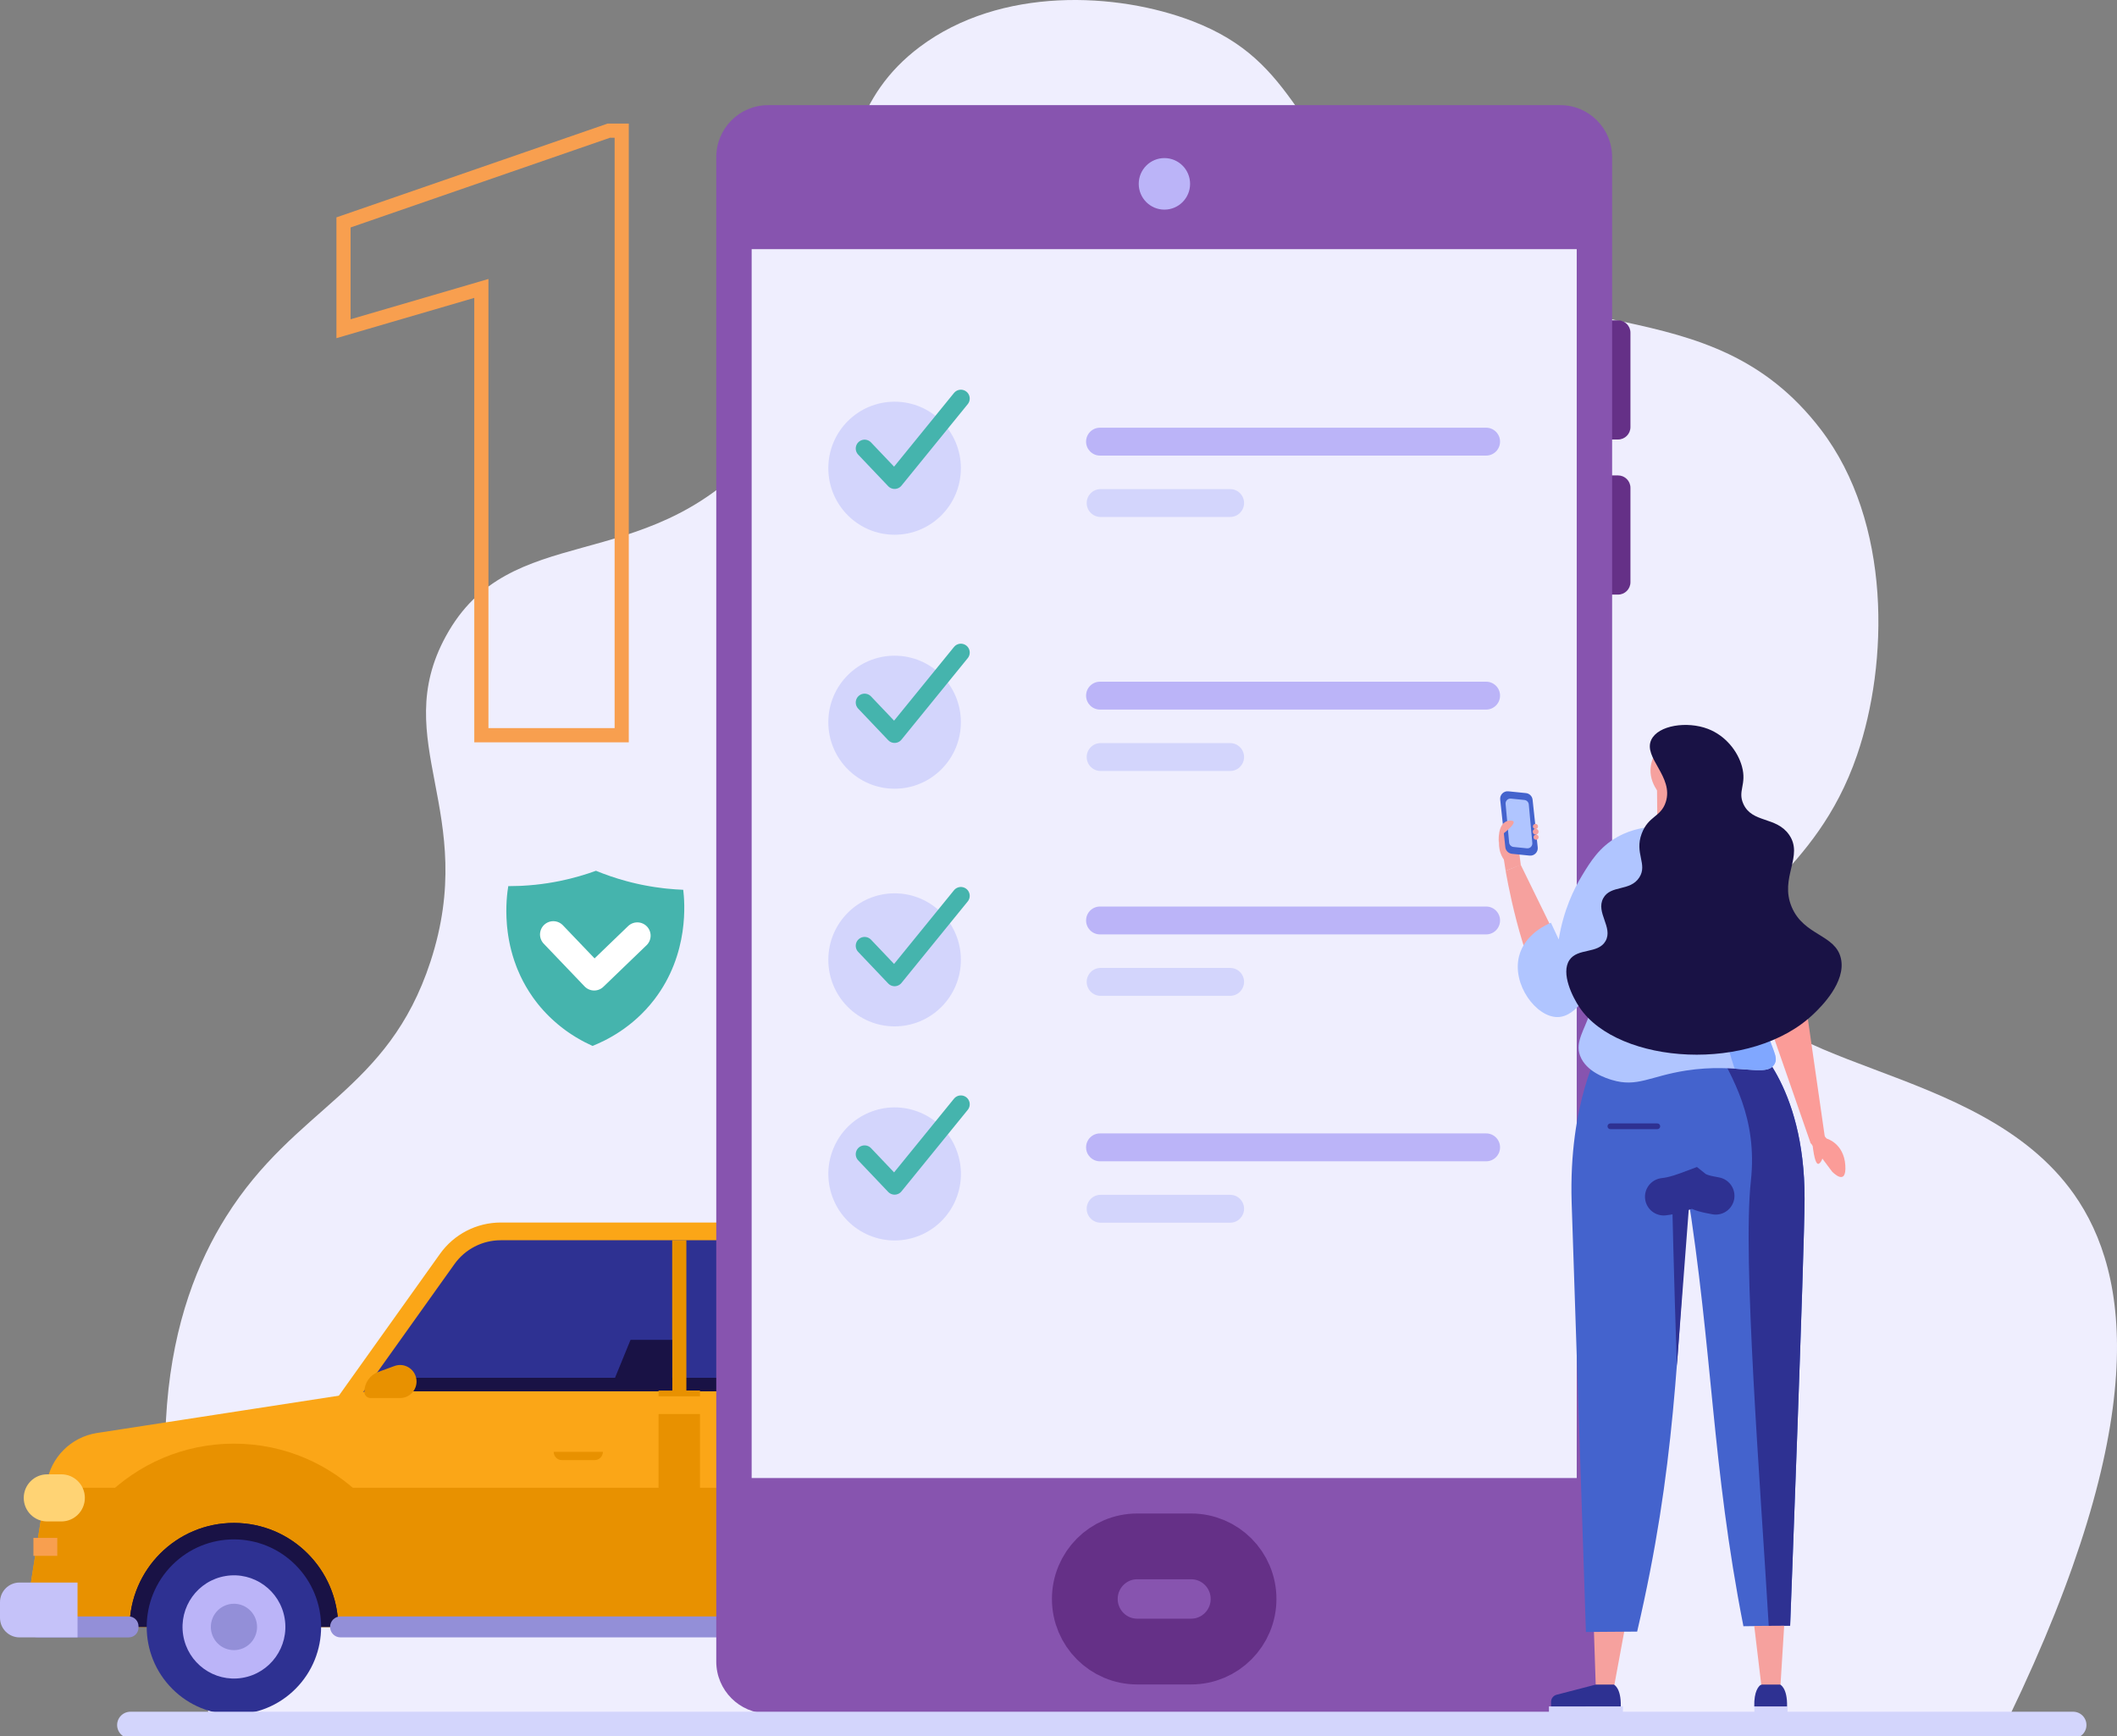 <svg width="239" height="196" viewBox="0 0 239 196" fill="none" xmlns="http://www.w3.org/2000/svg">
<rect x="0" y="0" width="239" height="196" fill="#808080" stroke="none"/>
<g clip-path="url(#clip0)">
<path d="M226.806 193.852C159.193 194.148 91.579 194.444 23.965 194.74C14.633 164.575 19.153 147.508 25.517 137.363C33.374 124.839 43.771 123.301 48.596 108.567C54.11 91.726 43.83 83.707 50.34 71.814C57.582 58.582 72.514 65.232 85.219 51.395C99.941 35.36 89.185 16.309 103.821 5.306C112.976 -1.575 126.157 -0.868 134.631 2.39C146.778 7.059 145.872 15.665 158.466 26.308C174.746 40.067 192.88 31.919 205.553 48.477C213.61 59.004 213.188 74.93 209.66 85.225C204.87 99.199 194.809 101.475 195.84 109.061C197.475 121.088 223.323 119.509 234.129 134.793C240.583 143.922 242.809 160.668 226.806 193.852Z" fill="#EFEEFE"/>
<path d="M38.828 158.271L49.871 142.626L54.526 139.012L88.227 139.218L98.091 141.439L103.513 152.59L105.029 158.271H38.828Z" fill="#2E3192"/>
<path d="M129.573 171.253C128.551 171.253 127.722 170.42 127.722 169.395V166.017C127.722 164.991 128.551 164.159 129.573 164.159C130.595 164.159 131.424 164.991 131.424 166.017V169.395C131.424 170.42 130.596 171.253 129.573 171.253Z" fill="#F89F4F"/>
<path d="M131.723 183.665L129.294 163.98C128.966 161.323 126.84 159.253 124.183 159.006L104.603 157.184L103.321 157.064H41.471L10.919 161.778C8.012 162.241 5.731 164.528 5.269 167.446L2.695 183.667H131.723V183.665Z" fill="#FBA617"/>
<path d="M129.785 167.959H5.189L2.695 183.666H131.723L129.785 167.959Z" fill="#E89100"/>
<path d="M26.409 162.976C15.023 162.976 5.793 172.239 5.793 183.665H47.025C47.025 172.239 37.796 162.976 26.409 162.976Z" fill="#E89100"/>
<path d="M107.528 162.976C96.143 162.976 86.912 172.239 86.912 183.665H128.144C128.144 172.239 118.914 162.976 107.528 162.976Z" fill="#CE3A5E"/>
<path d="M38.189 183.665C38.143 177.174 32.887 171.927 26.409 171.927C19.931 171.927 14.675 177.174 14.629 183.665H38.189Z" fill="#191245"/>
<path d="M38.189 183.665C38.143 177.174 32.887 171.927 26.409 171.927C19.931 171.927 14.675 177.174 14.629 183.665H38.189Z" fill="#191245"/>
<path d="M33.369 190.651C37.214 186.792 37.214 180.537 33.369 176.678C29.524 172.82 23.291 172.82 19.446 176.678C15.601 180.537 15.601 186.792 19.446 190.651C23.291 194.509 29.524 194.509 33.369 190.651Z" fill="#2E3192"/>
<path d="M27.342 189.419C30.507 188.903 32.656 185.91 32.143 182.734C31.629 179.558 28.647 177.401 25.482 177.916C22.317 178.432 20.167 181.425 20.681 184.601C21.195 187.777 24.177 189.934 27.342 189.419Z" fill="#BBB4F8"/>
<path d="M28.822 184.671C29.373 183.335 28.741 181.803 27.41 181.25C26.079 180.697 24.553 181.331 24.002 182.667C23.451 184.003 24.083 185.534 25.414 186.087C26.745 186.641 28.271 186.006 28.822 184.671Z" fill="#938FD8"/>
<path d="M119.306 183.665C119.26 177.174 114.004 171.927 107.526 171.927C101.048 171.927 95.792 177.174 95.746 183.665H119.306Z" fill="#191245"/>
<path d="M114.487 190.651C118.332 186.792 118.332 180.537 114.487 176.678C110.642 172.82 104.409 172.82 100.564 176.678C96.719 180.537 96.719 186.792 100.564 190.651C104.409 194.509 110.642 194.509 114.487 190.651Z" fill="#2E3192"/>
<path d="M111.63 187.784C113.897 185.509 113.897 181.82 111.63 179.545C109.363 177.269 105.687 177.269 103.42 179.545C101.152 181.82 101.152 185.509 103.42 187.784C105.687 190.06 109.363 190.06 111.63 187.784Z" fill="#BBB4F8"/>
<path d="M109.369 185.516C110.388 184.493 110.388 182.836 109.369 181.814C108.351 180.791 106.699 180.791 105.68 181.814C104.662 182.836 104.662 184.493 105.68 185.516C106.699 186.538 108.351 186.538 109.369 185.516Z" fill="#938FD8"/>
<path d="M95.578 182.483H38.442C37.791 182.483 37.265 183.012 37.265 183.665C37.265 184.318 37.791 184.847 38.442 184.847H95.578C96.229 184.847 96.756 184.318 96.756 183.665C96.756 183.012 96.229 182.483 95.578 182.483Z" fill="#938FD8"/>
<path d="M14.53 182.483H4.252C3.638 182.483 3.142 182.982 3.142 183.597V183.736C3.142 184.351 3.638 184.85 4.252 184.85H14.528C15.142 184.85 15.638 184.351 15.638 183.736V183.597C15.638 182.982 15.142 182.483 14.53 182.483Z" fill="#938FD8"/>
<path d="M119.307 182.483H131.705C132.356 182.483 132.883 183.012 132.883 183.665C132.883 184.318 132.356 184.847 131.705 184.847H119.307C118.657 184.847 118.13 184.318 118.13 183.665C118.13 183.012 118.657 182.483 119.307 182.483Z" fill="#938FD8"/>
<path d="M63.434 164.834H67.137C67.648 164.834 68.063 164.418 68.063 163.905H62.509C62.509 164.418 62.923 164.834 63.434 164.834Z" fill="#E89100"/>
<path d="M86.575 164.834H90.278C90.789 164.834 91.203 164.418 91.203 163.905H85.649C85.649 164.418 86.063 164.834 86.575 164.834Z" fill="#CE3A5E"/>
<path d="M6.929 171.758H5.331C3.867 171.758 2.681 170.568 2.681 169.099C2.681 167.629 3.867 166.439 5.331 166.439H6.93C8.394 166.439 9.58 167.629 9.58 169.099C9.58 170.568 8.393 171.758 6.929 171.758Z" fill="#FFD374"/>
<path d="M6.467 173.616H3.773V175.643H6.467V173.616Z" fill="#F89F4F"/>
<path d="M131.426 173.616H128.732V175.643H131.426V173.616Z" fill="#F89F4F"/>
<path d="M43.676 157.066H102.226L101.542 155.544H44.833L43.676 157.066Z" fill="#191245"/>
<path d="M77.487 140.007H75.888V157.488H77.487V140.007Z" fill="#E89100"/>
<path d="M8.753 184.849H2.207C0.988 184.849 0 183.858 0 182.634V180.87C0 179.646 0.988 178.655 2.207 178.655H8.753V184.849Z" fill="#C5C2F9"/>
<path d="M126.285 184.849H131.817C132.952 184.849 133.872 183.925 133.872 182.787V180.718C133.872 179.58 132.952 178.657 131.817 178.657H126.285V184.849Z" fill="#C5C2F9"/>
<path d="M76.686 156.98V170.829" stroke="#E89100" stroke-width="4.676" stroke-miterlimit="10"/>
<path d="M68.844 156.981L71.184 151.26H75.888V156.981H68.844Z" fill="#191245"/>
<path d="M95.948 157.407L98.289 151.686H102.992L103.563 157.407H95.948Z" fill="#191245"/>
<path d="M38.719 158.632L50.487 142.132C51.883 140.173 54.136 139.012 56.536 139.012H91.018C95.55 139.012 99.573 141.92 101.009 146.232L105.137 158.632H38.719Z" stroke="#FBA617" stroke-width="2" stroke-miterlimit="10" stroke-linecap="round" stroke-linejoin="round"/>
<path d="M44.529 154.211L42.702 154.883C41.761 155.23 41.136 156.128 41.136 157.134C41.136 157.515 41.444 157.825 41.824 157.825H45.169C46.194 157.825 47.026 156.989 47.026 155.961C47.025 154.666 45.741 153.766 44.529 154.211Z" fill="#E89100"/>
<path d="M77.133 100.448H77.104C76.54 100.424 75.934 100.384 75.293 100.318C75.178 100.306 75.063 100.293 74.946 100.28C74.913 100.276 74.881 100.273 74.848 100.268C74.559 100.234 74.261 100.195 73.959 100.149C73.92 100.143 73.879 100.137 73.839 100.13C73.724 100.112 73.606 100.094 73.489 100.073C73.448 100.066 73.407 100.06 73.365 100.053C73.211 100.027 73.056 100 72.898 99.969C72.742 99.941 72.585 99.909 72.428 99.877C72.382 99.867 72.336 99.858 72.29 99.848C72.172 99.823 72.053 99.797 71.932 99.77C71.884 99.76 71.838 99.748 71.791 99.738C71.628 99.701 71.465 99.663 71.301 99.621C71.111 99.574 70.924 99.526 70.738 99.475C69.445 99.127 68.291 98.718 67.282 98.304C66.99 98.411 66.684 98.516 66.368 98.619C65.736 98.825 65.056 99.022 64.332 99.201C63.971 99.29 63.597 99.374 63.214 99.454C62.246 99.652 61.324 99.789 60.453 99.88C60.195 99.907 59.942 99.93 59.694 99.949C59.464 99.968 59.236 99.982 59.014 99.994C58.899 100 58.786 100.006 58.673 100.011C58.223 100.03 57.792 100.039 57.382 100.039C57.281 100.659 57.052 102.275 57.227 104.368C57.232 104.438 57.238 104.509 57.245 104.579C57.265 104.792 57.29 105.008 57.319 105.23C57.337 105.377 57.359 105.526 57.383 105.677C57.494 106.379 57.654 107.118 57.879 107.876C57.936 108.068 57.997 108.263 58.063 108.458C58.139 108.684 58.22 108.909 58.309 109.137C58.348 109.237 58.388 109.338 58.429 109.438C58.528 109.679 58.634 109.922 58.748 110.165C59.125 110.968 59.586 111.775 60.149 112.573C60.237 112.696 60.325 112.817 60.414 112.935C60.44 112.97 60.466 113.003 60.492 113.038C60.559 113.126 60.627 113.213 60.694 113.299C60.72 113.331 60.745 113.363 60.769 113.395C60.86 113.506 60.951 113.617 61.043 113.724C61.051 113.734 61.06 113.744 61.07 113.755C61.154 113.851 61.239 113.947 61.322 114.041C61.349 114.071 61.377 114.101 61.406 114.132C61.476 114.21 61.548 114.286 61.62 114.361C61.645 114.387 61.669 114.413 61.694 114.439C61.787 114.536 61.881 114.631 61.976 114.724C61.99 114.738 62.004 114.751 62.019 114.766C62.099 114.845 62.18 114.922 62.262 114.998C62.289 115.024 62.318 115.05 62.346 115.076C62.42 115.146 62.494 115.212 62.569 115.279C62.59 115.299 62.612 115.318 62.635 115.338C62.73 115.422 62.825 115.503 62.919 115.584C62.936 115.598 62.955 115.612 62.972 115.628C63.05 115.693 63.127 115.757 63.205 115.819C63.232 115.841 63.26 115.862 63.286 115.884C63.362 115.945 63.438 116.004 63.514 116.063C63.532 116.076 63.55 116.091 63.568 116.105C63.661 116.176 63.755 116.245 63.847 116.313C63.866 116.328 63.885 116.341 63.903 116.354C63.978 116.407 64.052 116.46 64.126 116.511C64.151 116.528 64.177 116.546 64.201 116.563C64.28 116.616 64.358 116.67 64.436 116.722C64.447 116.729 64.459 116.738 64.472 116.745C64.562 116.804 64.65 116.862 64.74 116.918C64.758 116.93 64.777 116.942 64.796 116.953C64.866 116.996 64.935 117.04 65.004 117.082C65.016 117.089 65.029 117.098 65.04 117.105C65.762 117.541 66.404 117.856 66.893 118.076C68.422 117.466 71.422 116.017 73.853 112.86C77.853 107.664 77.293 101.777 77.133 100.448Z" fill="#45B4AD"/>
<path d="M62.465 105.494L67.08 110.32L71.952 105.628" stroke="white" stroke-width="3" stroke-miterlimit="10" stroke-linecap="round" stroke-linejoin="round"/>
<path d="M182.673 49.616H181.91V36.162H182.673C183.445 36.162 184.07 36.789 184.07 37.563V48.215C184.07 48.989 183.443 49.616 182.673 49.616Z" fill="#653087"/>
<path d="M182.673 67.126H181.91V53.671H182.673C183.445 53.671 184.07 54.298 184.07 55.073V65.724C184.07 66.497 183.443 67.126 182.673 67.126Z" fill="#653087"/>
<path d="M86.711 193.44H176.154C179.382 193.44 182.001 190.812 182.001 187.572V17.738C182.001 14.498 179.382 11.87 176.154 11.87H86.711C83.482 11.87 80.863 14.498 80.863 17.738V187.572C80.863 190.812 83.482 193.44 86.711 193.44Z" fill="#8754AF"/>
<path d="M84.859 166.858H178.006L178.006 28.128H84.859L84.859 166.858Z" fill="#EFEEFE"/>
<path d="M131.457 23.665C133.058 23.665 134.356 22.363 134.356 20.756C134.356 19.149 133.058 17.846 131.457 17.846C129.856 17.846 128.558 19.149 128.558 20.756C128.558 22.363 129.856 23.665 131.457 23.665Z" fill="#BBB4F8"/>
<path d="M134.477 174.574H128.386C125.119 174.574 122.471 177.232 122.471 180.51C122.471 183.788 125.119 186.447 128.386 186.447H134.477C137.743 186.447 140.392 183.788 140.392 180.51C140.392 177.231 137.744 174.574 134.477 174.574Z" stroke="#653087" stroke-width="7.425" stroke-miterlimit="10" stroke-linecap="round" stroke-linejoin="round"/>
<path d="M14.723 194.74H234.051" stroke="#D3D5FC" stroke-width="3" stroke-miterlimit="10" stroke-linecap="round"/>
<path d="M167.782 51.431H124.182C123.317 51.431 122.614 50.727 122.614 49.857C122.614 48.989 123.315 48.284 124.182 48.284H167.782C168.647 48.284 169.35 48.988 169.35 49.857C169.348 50.726 168.647 51.431 167.782 51.431Z" fill="#BBB4F8"/>
<path d="M138.882 58.362H124.25C123.385 58.362 122.683 57.659 122.683 56.789C122.683 55.921 123.384 55.216 124.25 55.216H138.882C139.747 55.216 140.45 55.919 140.45 56.789C140.448 57.657 139.747 58.362 138.882 58.362Z" fill="#D3D5FC"/>
<path d="M167.782 80.105H124.182C123.317 80.105 122.614 79.401 122.614 78.532C122.614 77.663 123.315 76.959 124.182 76.959H167.782C168.647 76.959 169.35 77.662 169.35 78.532C169.348 79.4 168.647 80.105 167.782 80.105Z" fill="#BBB4F8"/>
<path d="M138.882 87.037H124.25C123.385 87.037 122.683 86.333 122.683 85.463C122.683 84.595 123.384 83.89 124.25 83.89H138.882C139.747 83.89 140.45 84.594 140.45 85.463C140.448 86.332 139.747 87.037 138.882 87.037Z" fill="#D3D5FC"/>
<path d="M167.782 105.486H124.182C123.317 105.486 122.614 104.783 122.614 103.913C122.614 103.045 123.315 102.34 124.182 102.34H167.782C168.647 102.34 169.35 103.043 169.35 103.913C169.348 104.783 168.647 105.486 167.782 105.486Z" fill="#BBB4F8"/>
<path d="M138.882 112.42H124.25C123.385 112.42 122.683 111.716 122.683 110.846C122.683 109.978 123.384 109.273 124.25 109.273H138.882C139.747 109.273 140.45 109.977 140.45 110.846C140.448 111.714 139.747 112.42 138.882 112.42Z" fill="#D3D5FC"/>
<path d="M167.782 131.1H124.182C123.317 131.1 122.614 130.396 122.614 129.526C122.614 128.658 123.315 127.953 124.182 127.953H167.782C168.647 127.953 169.35 128.657 169.35 129.526C169.348 130.396 168.647 131.1 167.782 131.1Z" fill="#BBB4F8"/>
<path d="M138.882 138.032H124.25C123.385 138.032 122.683 137.329 122.683 136.459C122.683 135.591 123.384 134.886 124.25 134.886H138.882C139.747 134.886 140.45 135.589 140.45 136.459C140.448 137.327 139.747 138.032 138.882 138.032Z" fill="#D3D5FC"/>
<path d="M100.996 60.367C105.129 60.367 108.479 57.005 108.479 52.857C108.479 48.71 105.129 45.348 100.996 45.348C96.864 45.348 93.514 48.71 93.514 52.857C93.514 57.005 96.864 60.367 100.996 60.367Z" fill="#D3D5FC"/>
<path d="M97.61 50.634L100.996 54.196L108.478 44.994" stroke="#45B4AD" stroke-width="2" stroke-miterlimit="10" stroke-linecap="round" stroke-linejoin="round"/>
<path d="M100.996 89.04C105.129 89.04 108.479 85.678 108.479 81.531C108.479 77.384 105.129 74.022 100.996 74.022C96.864 74.022 93.514 77.384 93.514 81.531C93.514 85.678 96.864 89.04 100.996 89.04Z" fill="#D3D5FC"/>
<path d="M108.478 73.668L100.996 82.87L97.61 79.308" stroke="#45B4AD" stroke-width="2" stroke-miterlimit="10" stroke-linecap="round" stroke-linejoin="round"/>
<path d="M100.996 115.868C105.129 115.868 108.479 112.506 108.479 108.359C108.479 104.211 105.129 100.849 100.996 100.849C96.864 100.849 93.514 104.211 93.514 108.359C93.514 112.506 96.864 115.868 100.996 115.868Z" fill="#D3D5FC"/>
<path d="M107.914 135.401C109.496 131.569 107.683 127.176 103.864 125.589C100.046 124.002 95.669 125.821 94.087 129.653C92.506 133.485 94.319 137.877 98.137 139.465C101.955 141.052 106.333 139.232 107.914 135.401Z" fill="#D3D5FC"/>
<path d="M97.61 130.304L100.996 133.866L108.478 124.664" stroke="#45B4AD" stroke-width="2" stroke-miterlimit="10" stroke-linecap="round" stroke-linejoin="round"/>
<path d="M97.61 106.772L100.996 110.335L108.478 101.132" stroke="#45B4AD" stroke-width="2" stroke-miterlimit="10" stroke-linecap="round" stroke-linejoin="round"/>
<path d="M179.942 184.008L180.171 190.834L182.146 190.799L183.39 184.079L179.942 184.008Z" fill="#F6A19E"/>
<path d="M174.869 193.439H183.219V192.638H174.869V193.439Z" fill="#D3D5FC"/>
<path d="M182.195 190.175C182.195 190.175 183.026 190.513 182.98 192.638H175.108V192.13C175.108 191.75 175.365 191.419 175.73 191.324L180.163 190.175H182.195Z" fill="#2E3192"/>
<path d="M197.589 117.399C197.589 117.399 203.756 122.267 203.728 135.338C203.715 141.192 202.1 183.528 202.1 183.528L196.824 183.588C193.232 165.288 193.396 152.762 190.429 134.151C190.004 134.09 187.171 134.246 186.794 133.801C185.968 132.826 186.774 131.125 186.757 130.377C186.688 127.384 186.667 120.539 186.862 118.016C189.249 118.213 195.348 117.619 197.589 117.399Z" fill="#4463CD"/>
<path d="M184.827 184.194C189.193 165.446 189.266 153.381 190.671 134.465C190.35 130.481 189.347 122.04 189.026 118.055L180.661 118.285C180.661 118.285 177.078 124.449 177.432 135.754C177.586 140.66 179.044 184.235 179.044 184.235" fill="#4463CD"/>
<path d="M203.728 135.337C203.758 122.267 197.589 117.398 197.589 117.398C197.484 117.408 197.368 117.42 197.247 117.431C197.235 117.433 197.224 117.434 197.211 117.434C197.159 117.438 197.107 117.444 197.054 117.449C197.031 117.451 197.006 117.453 196.982 117.456C196.792 117.475 196.589 117.493 196.372 117.514C196.359 117.515 196.346 117.516 196.333 117.518C196.272 117.524 196.209 117.529 196.147 117.535C196.118 117.538 196.091 117.541 196.062 117.542C195.997 117.548 195.932 117.554 195.865 117.561C195.84 117.564 195.814 117.566 195.79 117.568C195.46 117.599 195.11 117.631 194.746 117.662C194.73 117.664 194.716 117.665 194.7 117.667C194.617 117.674 194.532 117.681 194.447 117.688C194.425 117.69 194.405 117.693 194.383 117.694C194.3 117.701 194.217 117.709 194.132 117.716C194.11 117.717 194.087 117.72 194.065 117.722C193.88 117.737 193.694 117.752 193.504 117.768C195.57 121.629 198.446 126.173 197.664 133.339C196.714 142.059 198.709 167.127 199.683 183.551L202.098 183.524C202.1 183.527 203.715 141.19 203.728 135.337Z" fill="#2E3192"/>
<path d="M187.106 127.473H181.803C181.624 127.473 181.48 127.329 181.48 127.15C181.48 126.971 181.624 126.826 181.803 126.826H187.106C187.285 126.826 187.429 126.971 187.429 127.15C187.43 127.327 187.285 127.473 187.106 127.473Z" fill="#2E3192"/>
<path d="M187.826 135.102C189.007 134.972 190.101 134.561 191.195 134.149C191.879 134.698 192.836 134.835 193.698 135.003" stroke="#2E3192" stroke-width="4.229" stroke-miterlimit="10" stroke-linecap="round"/>
<path d="M188.767 134.972C188.767 134.972 188.974 144.257 189.309 154.178C189.309 154.178 190.507 138.57 190.851 133.941L188.767 134.972Z" fill="#2E3192"/>
<path d="M202.712 105.384L206.119 129.071H204.416L199.898 116.077L196.791 102.736L202.712 105.384Z" fill="#FB9C98"/>
<path d="M205.808 128.054L206.22 128.535C206.22 128.535 208.159 129.051 208.328 131.549C208.495 134.048 206.829 132.257 206.829 132.257L204.397 129.012L205.808 128.054Z" fill="#FB9C98"/>
<path d="M204.62 129.181C204.829 130.972 205.068 131.379 205.254 131.39C205.511 131.405 205.96 130.687 205.734 130.006C205.577 129.527 205.13 129.197 204.62 129.181Z" fill="#FB9C98"/>
<path d="M202.731 105.52C201.107 106.281 199.374 104.299 197.752 105.062L193.243 97.561C193.554 96.451 193.866 95.341 194.177 94.231C195.005 94.44 196.239 94.855 197.53 95.729C198.927 96.675 199.73 97.711 200.339 98.51C201.017 99.404 202.41 103.117 202.731 105.52Z" fill="#D3D5FC"/>
<path d="M187.098 91.847L187.061 88.23L190.64 88.055L190.686 92.094C190.765 92.826 191.654 93.405 192.35 93.635L193.608 94.052C193.475 95.17 192.338 97.716 191.25 97.88C189.187 98.192 186.63 94.695 185.466 93.616C186.233 93.402 187.048 92.646 187.098 91.847Z" fill="#F6A19E"/>
<path d="M192.349 93.636L193.607 94.053C193.6 94.11 193.592 94.169 193.58 94.231H186.066C185.84 93.987 185.638 93.775 185.467 93.616C186.044 93.454 186.649 92.987 186.934 92.425H190.782C191.039 92.999 191.762 93.441 192.349 93.636Z" fill="#F6A19E"/>
<path d="M190.651 84.355C190.779 84.449 191.758 85.181 192.004 86.448C192.331 88.132 191.294 90.398 189.6 90.589C187.977 90.771 186.473 88.972 186.344 87.26C186.228 85.743 187.17 83.978 188.552 83.719C189.525 83.539 190.384 84.163 190.651 84.355Z" fill="#F6A19E"/>
<path d="M171.731 96.457C171.931 94.854 171.812 94.449 171.652 94.399C171.432 94.329 170.886 94.858 170.938 95.5C170.973 95.949 171.291 96.333 171.731 96.457Z" fill="#FB9C98"/>
<path d="M169.98 98.305L169.781 97.04C169.626 96.817 169.388 96.418 169.29 95.872C169.244 95.614 169.049 94.517 169.709 93.916C170.176 93.493 170.989 93.386 171.188 93.659C171.254 93.75 171.247 93.876 171.221 93.986L171.692 97.655L169.98 98.305Z" fill="#F6A19E"/>
<path d="M169.489 94.197C169.489 94.197 170.626 92.865 172.026 93.38C173.425 93.896 171.447 96.066 171.447 96.066L169.489 94.197Z" fill="#F6A19E"/>
<path d="M179.515 99.084C178.904 99.846 178.232 100.817 177.617 102.008C176.739 103.711 176.277 105.288 176.024 106.502C174.576 103.542 173.126 100.582 171.678 97.62L169.98 98.305C169.98 98.305 171.642 108.46 174.856 113.171C175.228 113.715 176.006 113.776 176.467 113.304C177.977 111.761 179.962 108.039 181.958 103.575C182.605 102.126 182.51 99.807 181.402 99.101C180.829 98.735 180.066 98.891 179.515 99.084Z" fill="#F6A19E"/>
<path d="M181.933 104.511C182.513 103.529 182.968 102.616 183.226 101.867C184.693 97.609 185.092 93.738 185.092 93.738C185.092 93.738 181.052 94.332 178.83 98.997C178.296 100.118 176.172 104.946 176.025 106.502L181.933 104.511Z" fill="#F9E0D2"/>
<path d="M172.682 96.59L170.694 96.388C170.3 96.347 169.986 96.035 169.944 95.64L169.365 90.261C169.308 89.728 169.754 89.277 170.285 89.332L172.273 89.534C172.668 89.575 172.982 89.887 173.023 90.283L173.602 95.661C173.66 96.194 173.213 96.645 172.682 96.59Z" fill="#4463CD"/>
<path d="M172.386 95.768L170.869 95.614C170.606 95.586 170.398 95.376 170.374 95.112L169.975 90.759C169.943 90.411 170.236 90.121 170.581 90.157L172.098 90.311C172.362 90.339 172.569 90.548 172.594 90.813L172.992 95.166C173.024 95.512 172.733 95.803 172.386 95.768Z" fill="#B0C5FF"/>
<path d="M169.211 95.185C169.211 95.185 168.954 92.775 170.396 92.646C171.838 92.518 169.673 94.146 169.673 94.146L169.211 95.185Z" fill="#F6A19E"/>
<path d="M173.063 93.246C173.092 93.088 173.243 92.984 173.4 93.013C173.557 93.042 173.661 93.194 173.632 93.351C173.603 93.509 173.452 93.613 173.295 93.584C173.138 93.555 173.035 93.403 173.063 93.246Z" fill="#F6A19E"/>
<path d="M173.133 94.46C173.162 94.303 173.313 94.199 173.47 94.228C173.627 94.257 173.731 94.409 173.702 94.566C173.673 94.724 173.522 94.828 173.365 94.799C173.207 94.77 173.103 94.618 173.133 94.46Z" fill="#F6A19E"/>
<path d="M173.048 93.832C173.081 93.653 173.253 93.535 173.432 93.568C173.61 93.601 173.728 93.775 173.695 93.954C173.662 94.133 173.49 94.251 173.311 94.218C173.133 94.185 173.014 94.013 173.048 93.832Z" fill="#F6A19E"/>
<path d="M190.139 86.957C190.101 86.521 190.424 86.138 190.858 86.101C191.293 86.063 191.675 86.387 191.712 86.823C191.75 87.259 191.427 87.642 190.992 87.68C190.558 87.716 190.176 87.392 190.139 86.957Z" fill="#F6A19E"/>
<path d="M198.045 183.554L198.861 190.381H201L201.426 183.534L198.045 183.554Z" fill="#F6A19E"/>
<path d="M201.613 192.049C201.554 191.442 201.31 191.002 201.166 190.779C201.166 190.779 199.972 191.48 198.766 190.779C198.626 190.957 198.301 191.421 198.259 192.091C198.233 192.516 198.331 192.855 198.407 193.056C199.448 193.056 200.488 193.056 201.528 193.056C201.59 192.828 201.655 192.475 201.613 192.049Z" fill="#F95F6A"/>
<path d="M198.065 193.439H201.805V192.638H198.065V193.439Z" fill="#D3D5FC"/>
<path d="M200.967 190.175H198.936L198.753 190.223C198.547 190.37 198.01 190.919 198.048 192.638H199.9H201.753C201.796 190.512 200.967 190.175 200.967 190.175Z" fill="#2E3192"/>
<path d="M190.337 120.858C186.276 121.488 184.841 122.788 181.975 121.917C181.4 121.742 179.068 121.033 178.38 119.172C177.803 117.61 178.923 116.19 179.435 114.506C181.081 109.095 181.556 104.978 181.691 103.555C181.691 103.555 181.764 103.018 181.741 103.015C181.727 103.013 181.897 106.963 180.178 110.466C179.602 111.639 178.052 114.8 175.841 114.819C173.437 114.839 170.663 111.147 171.503 107.917C172.154 105.416 174.705 104.329 175.093 104.172C175.387 104.799 175.679 105.427 175.973 106.054C176.517 102.719 177.715 100.32 178.567 98.907C179.575 97.234 180.572 95.627 182.582 94.495C184.31 93.523 185.995 93.347 186.997 93.328C188.512 93.419 190.026 93.509 191.54 93.6C194.928 93.802 197.597 96.586 197.653 99.991C197.702 102.918 197.85 106.454 198.233 109.643C198.57 112.457 198.738 113.864 199.172 115.438C200.017 118.515 200.811 119.26 200.343 120.114C199.468 121.71 196.226 119.945 190.337 120.858Z" fill="#B0C5FF"/>
<path d="M193.497 94.017C194.929 94.269 197.205 94.897 199.129 96.7C201.265 98.701 201.897 101.144 202.978 105.553C203.473 107.574 204.038 110.417 204.297 113.906C203.591 114.257 202.519 114.639 201.366 114.377C199.355 113.919 198.249 111.765 197.369 109.641C195.158 104.293 194.061 98.356 193.497 94.017Z" fill="#80A7FF"/>
<path d="M198.231 109.641C197.848 106.452 197.699 102.916 197.65 99.989C197.599 96.872 195.357 94.277 192.38 93.705C192.376 93.711 192.373 93.715 192.37 93.721C192.727 94.326 193.228 95.291 193.579 96.55C194.157 98.617 194.005 100.304 193.936 101.206C193.601 105.583 194.033 111.738 194.253 113.681C194.446 115.368 194.853 117.763 195.829 120.64C198.311 120.793 199.792 121.115 200.341 120.112C200.807 119.259 200.013 118.513 199.169 115.436C198.737 113.863 198.569 112.456 198.231 109.641Z" fill="#80A7FF"/>
<path d="M192.816 82.284C194.786 83.036 196.181 84.786 196.659 86.529C197.219 88.574 196.147 89.274 196.816 90.754C197.808 92.942 200.512 92.153 201.967 94.218C203.682 96.648 200.857 99.055 202.281 102.405C203.66 105.653 207.195 105.473 207.825 108.178C208.454 110.884 205.53 113.71 204.791 114.423C197.788 121.193 182.706 120.212 178.329 113.741C177.539 112.573 176.184 109.875 177.179 108.387C178.113 106.99 180.417 107.717 181.259 106.236C182.137 104.69 180.129 103.022 180.997 101.408C181.826 99.868 184.042 100.673 185.077 99.046C186.027 97.554 184.502 96.336 185.339 94.112C186.104 92.076 187.499 92.268 188.058 90.544C188.986 87.678 185.47 85.527 186.423 83.516C187.2 81.872 190.466 81.386 192.816 82.284Z" fill="#191245"/>
<path d="M70.188 83V83.8H70.987V83H70.188ZM54.344 83H53.544V83.8H54.344V83ZM54.344 32.562H55.144V31.495L54.119 31.795L54.344 32.562ZM38.781 37.109H37.981V38.177L39.006 37.877L38.781 37.109ZM38.781 25.109L38.52 24.353L37.981 24.54V25.109H38.781ZM68.734 14.75V13.95H68.6L68.473 13.994L68.734 14.75ZM70.188 14.75H70.987V13.95H70.188V14.75ZM70.188 82.2H54.344V83.8H70.188V82.2ZM55.144 83V32.562H53.544V83H55.144ZM54.119 31.795L38.557 36.342L39.006 37.877L54.568 33.33L54.119 31.795ZM39.581 37.109V25.109H37.981V37.109H39.581ZM39.043 25.865L68.996 15.506L68.473 13.994L38.52 24.353L39.043 25.865ZM68.734 15.55H70.188V13.95H68.734V15.55ZM69.388 14.75V83H70.987V14.75H69.388Z" fill="#F89F4F"/>
</g>
<defs>
<clipPath id="clip0">
<rect width="239" height="196" fill="white"/>
</clipPath>
</defs>
</svg>